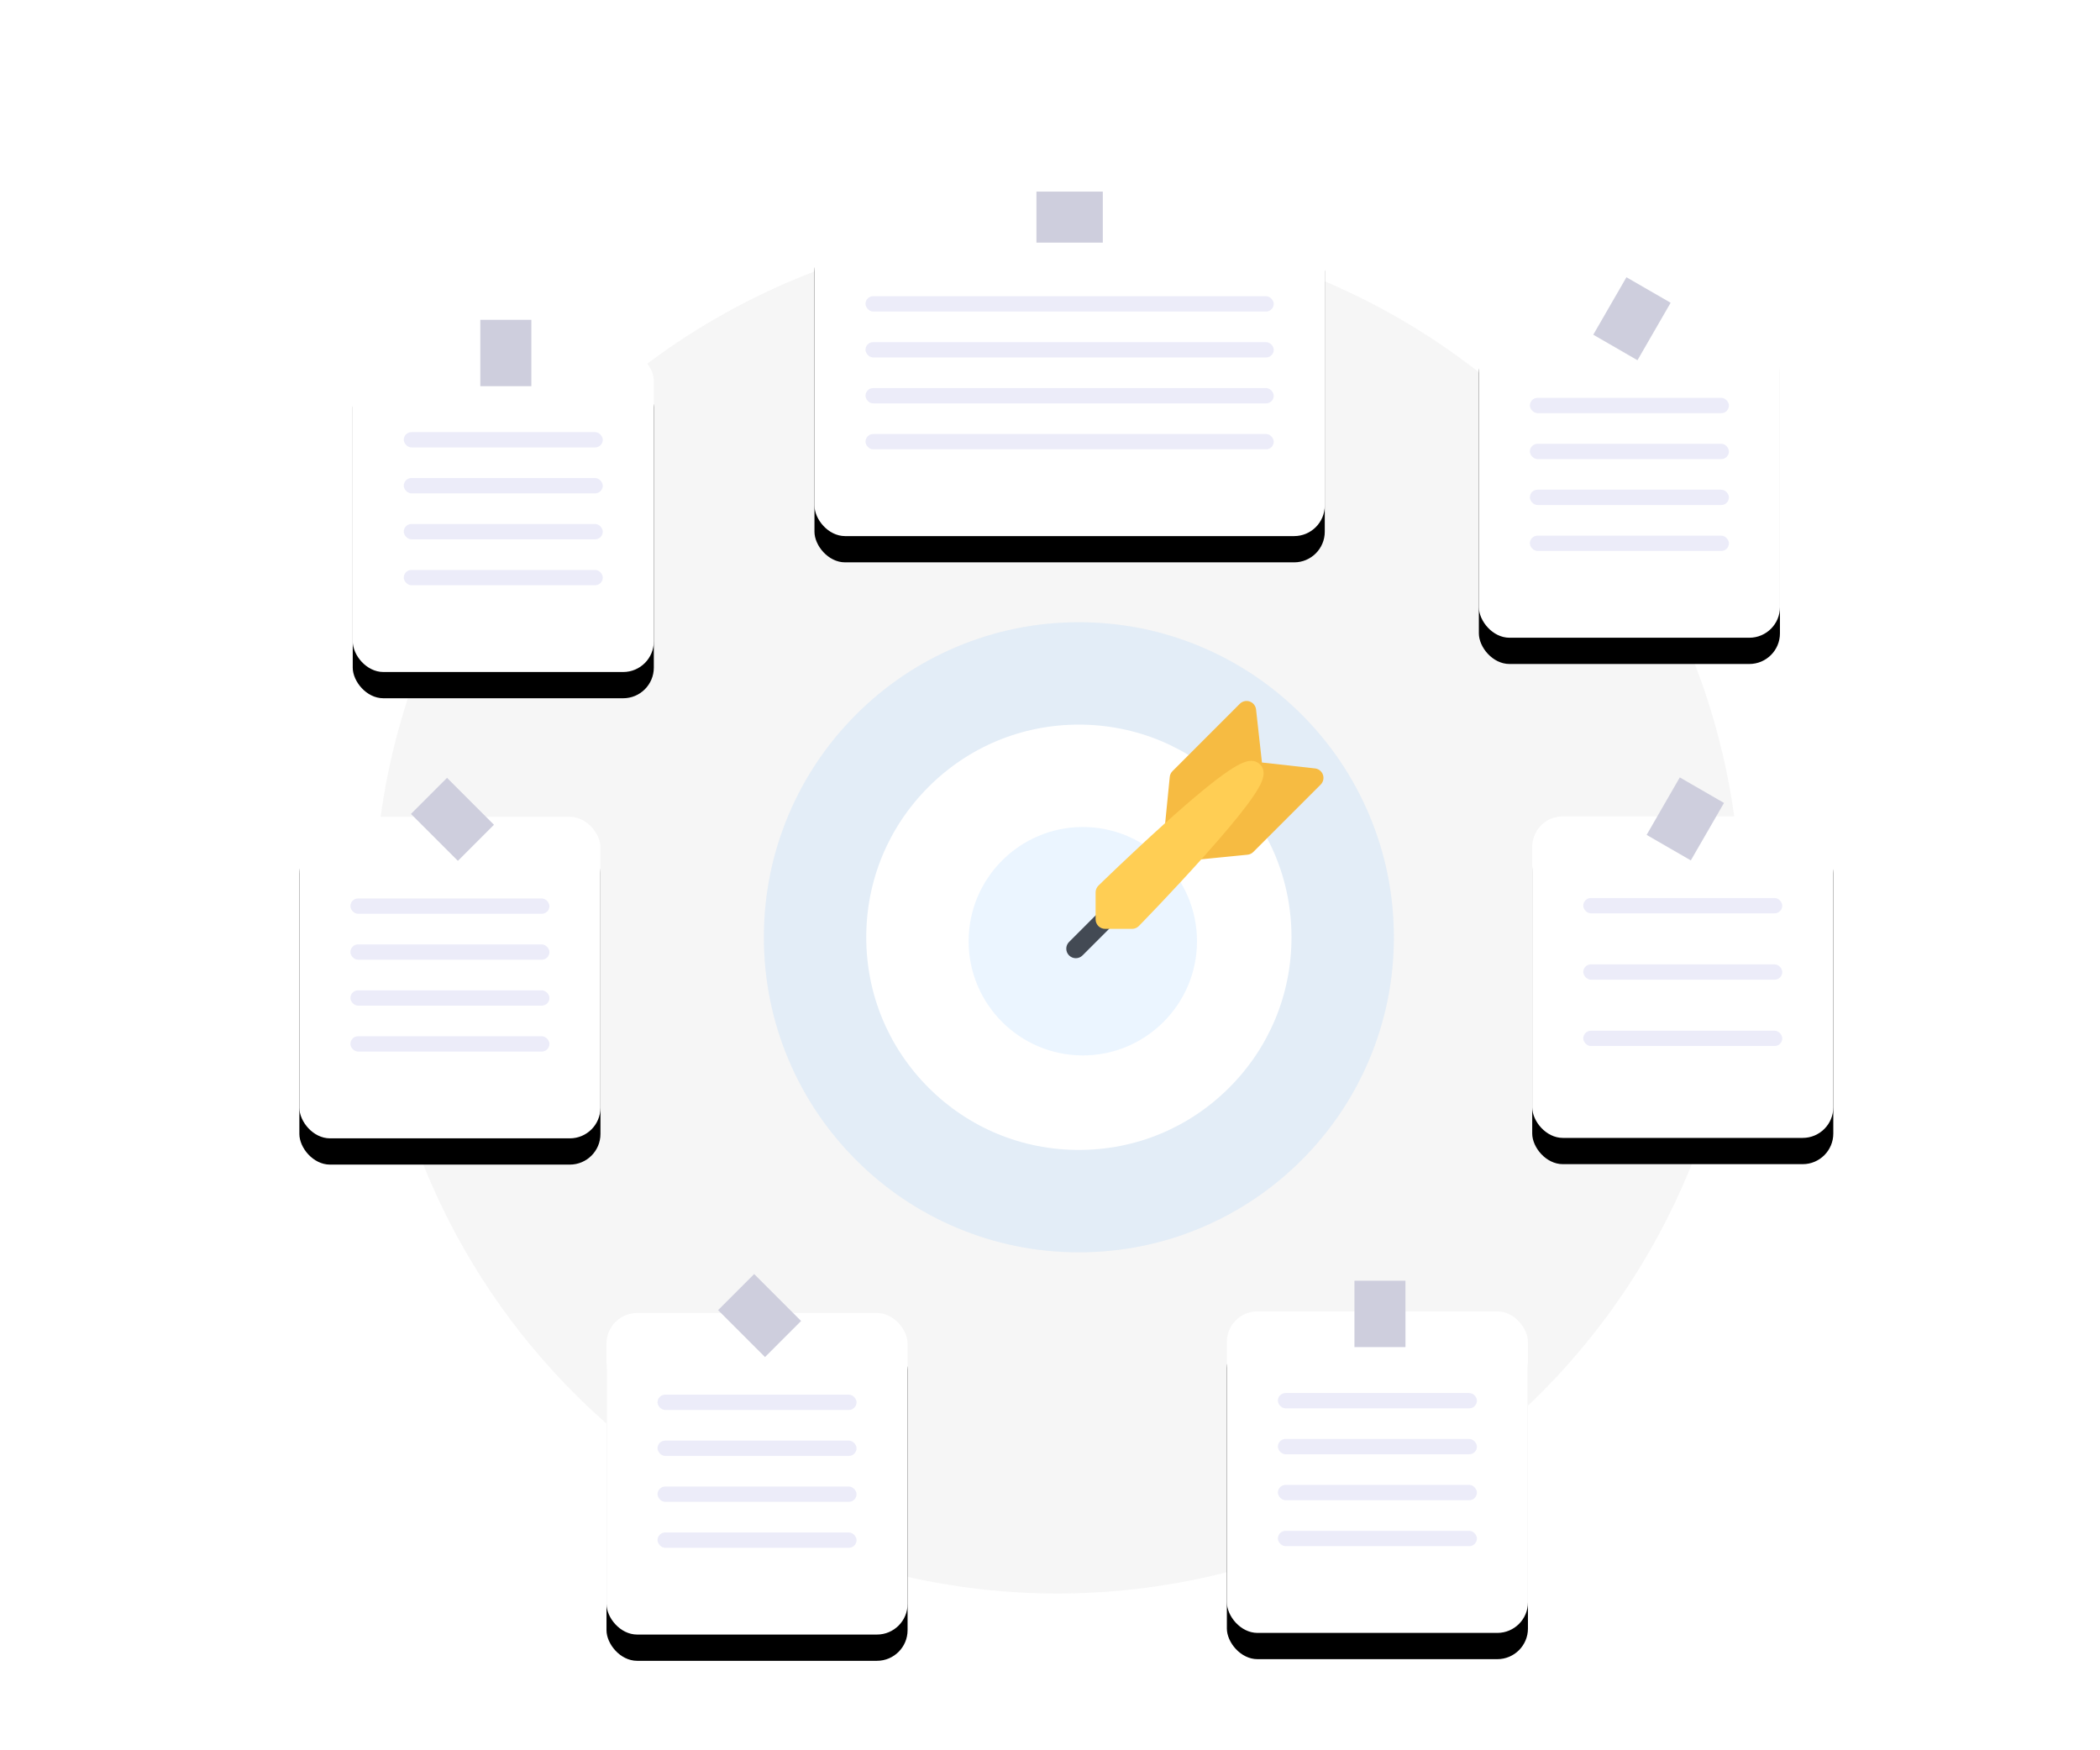<svg xmlns="http://www.w3.org/2000/svg" xmlns:xlink="http://www.w3.org/1999/xlink" width="240" height="200" viewBox="0 0 240 200">
    <defs>
        <filter id="37uv9b8wua" width="213.3%" height="206.1%" x="-56.7%" y="-44.9%" filterUnits="objectBoundingBox">
            <feOffset dy="3" in="SourceAlpha" result="shadowOffsetOuter1"/>
            <feGaussianBlur in="shadowOffsetOuter1" result="shadowBlurOuter1" stdDeviation="6"/>
            <feColorMatrix in="shadowBlurOuter1" values="0 0 0 0 0 0 0 0 0 0 0 0 0 0 0 0 0 0 0.12 0"/>
        </filter>
        <filter id="u7ljt0174c" width="213.3%" height="206.1%" x="-56.7%" y="-44.9%" filterUnits="objectBoundingBox">
            <feOffset dy="3" in="SourceAlpha" result="shadowOffsetOuter1"/>
            <feGaussianBlur in="shadowOffsetOuter1" result="shadowBlurOuter1" stdDeviation="6"/>
            <feColorMatrix in="shadowBlurOuter1" values="0 0 0 0 0 0 0 0 0 0 0 0 0 0 0 0 0 0 0.12 0"/>
        </filter>
        <filter id="kpzb7wt36e" width="166.9%" height="206.1%" x="-33.4%" y="-44.9%" filterUnits="objectBoundingBox">
            <feOffset dy="3" in="SourceAlpha" result="shadowOffsetOuter1"/>
            <feGaussianBlur in="shadowOffsetOuter1" result="shadowBlurOuter1" stdDeviation="6"/>
            <feColorMatrix in="shadowBlurOuter1" values="0 0 0 0 0 0 0 0 0 0 0 0 0 0 0 0 0 0 0.12 0"/>
        </filter>
        <filter id="mswhiqq8rg" width="213.3%" height="206.1%" x="-56.7%" y="-44.9%" filterUnits="objectBoundingBox">
            <feOffset dy="3" in="SourceAlpha" result="shadowOffsetOuter1"/>
            <feGaussianBlur in="shadowOffsetOuter1" result="shadowBlurOuter1" stdDeviation="6"/>
            <feColorMatrix in="shadowBlurOuter1" values="0 0 0 0 0 0 0 0 0 0 0 0 0 0 0 0 0 0 0.12 0"/>
        </filter>
        <filter id="bi4vz2os9i" width="213.3%" height="206.1%" x="-56.7%" y="-44.9%" filterUnits="objectBoundingBox">
            <feOffset dy="3" in="SourceAlpha" result="shadowOffsetOuter1"/>
            <feGaussianBlur in="shadowOffsetOuter1" result="shadowBlurOuter1" stdDeviation="6"/>
            <feColorMatrix in="shadowBlurOuter1" values="0 0 0 0 0 0 0 0 0 0 0 0 0 0 0 0 0 0 0.12 0"/>
        </filter>
        <filter id="c73tr7ecmk" width="213.3%" height="206.1%" x="-56.7%" y="-44.9%" filterUnits="objectBoundingBox">
            <feOffset dy="3" in="SourceAlpha" result="shadowOffsetOuter1"/>
            <feGaussianBlur in="shadowOffsetOuter1" result="shadowBlurOuter1" stdDeviation="6"/>
            <feColorMatrix in="shadowBlurOuter1" values="0 0 0 0 0 0 0 0 0 0 0 0 0 0 0 0 0 0 0.12 0"/>
        </filter>
        <filter id="7xhnfx3eym" width="213.3%" height="206.1%" x="-56.7%" y="-44.9%" filterUnits="objectBoundingBox">
            <feOffset dy="3" in="SourceAlpha" result="shadowOffsetOuter1"/>
            <feGaussianBlur in="shadowOffsetOuter1" result="shadowBlurOuter1" stdDeviation="6"/>
            <feColorMatrix in="shadowBlurOuter1" values="0 0 0 0 0 0 0 0 0 0 0 0 0 0 0 0 0 0 0.12 0"/>
        </filter>
        <rect id="wp2sjmprwb" width="34.409" height="36.742" x="0" y="3.499" rx="3.499"/>
        <rect id="px61qqrprd" width="34.409" height="36.742" x="0" y="3.499" rx="3.499"/>
        <rect id="uqwtlcnc9f" width="58.32" height="36.742" x="0" y="2.916" rx="3.499"/>
        <rect id="wx5folodvh" width="34.409" height="36.742" x="0" y="4.666" rx="3.499"/>
        <rect id="irkiy5yy1j" width="34.409" height="36.742" x="0" y="4.666" rx="3.499"/>
        <rect id="ro73l5q3cl" width="34.409" height="36.742" x="0" y="4.666" rx="3.499"/>
        <rect id="dswxvmqd3n" width="34.409" height="36.742" x="0" y="4.666" rx="3.499"/>
    </defs>
    <g fill="none" fill-rule="evenodd">
        <g>
            <g transform="translate(-123 -2695) translate(123 2695)">
                <circle cx="120.852" cy="104.004" r="78.084" fill="#E5E5E5" fill-rule="nonzero" opacity=".34"/>
                <g fill-rule="nonzero">
                    <path fill="#0083FF" d="M69.171 21.988c-1.814-4.288-4.408-8.138-7.716-11.443C58.15 7.239 54.3 4.643 50.015 2.83 45.574.95 40.858 0 36 0c-4.86 0-9.574.952-14.013 2.83-4.287 1.813-8.138 4.409-11.444 7.715-3.305 3.305-5.9 7.155-7.713 11.443C.952 26.428 0 31.142 0 36.001c0 4.86.952 9.574 2.83 14.013 1.813 4.286 4.408 8.138 7.713 11.444 3.306 3.305 7.157 5.899 11.444 7.713C26.427 71.048 31.14 72 36 72c4.859 0 9.575-.952 14.014-2.829 4.286-1.814 8.136-4.408 11.441-7.713 3.308-3.306 5.902-7.158 7.716-11.444C71.048 45.574 72 40.86 72 36.001s-.952-9.573-2.829-14.013z" opacity=".08" transform="translate(87.3 71.1)"/>
                    <path fill="#FFF" d="M53.181 18.817C48.591 14.227 42.491 11.7 36 11.7c-6.49 0-12.593 2.527-17.182 7.117C14.227 23.407 11.7 29.51 11.7 36s2.527 12.591 7.117 17.183c4.589 4.59 10.691 7.117 17.182 7.117 6.492 0 12.593-2.527 17.182-7.117C57.773 48.591 60.3 42.49 60.3 36s-2.527-12.594-7.119-17.183z" transform="translate(87.3 71.1)"/>
                    <path fill="#0083FF" d="M36.45 23.4c-7.196 0-13.05 5.854-13.05 13.051 0 7.195 5.854 13.049 13.05 13.049 7.196 0 13.05-5.854 13.05-13.049 0-7.197-5.854-13.051-13.05-13.051z" opacity=".08" transform="translate(87.3 71.1)"/>
                    <g>
                        <path fill="#F6BB42" d="M29.332 8.425c-.14-.394-.492-.674-.908-.72l-6.062-.675-.673-6.061C21.642.553 21.362.2 20.966.06c-.394-.138-.834-.038-1.13.257l-7.697 7.699c-.177.177-.289.411-.313.662l-.556 5.602c-.042.424.167.834.535 1.049.171.099.36.147.549.147.22 0 .44-.066.628-.2l3.856-2.723-2.724 3.857c-.245.348-.266.807-.05 1.175.195.338.554.54.938.54.037 0 .072 0 .109-.004l5.603-.555c.25-.025.483-.135.662-.314l7.697-7.697c.297-.295.396-.735.259-1.13z" transform="translate(87.3 71.1) translate(34.56 9)"/>
                        <path fill="#434A54" d="M1.089 29.391c-.28 0-.558-.105-.77-.319-.425-.424-.425-1.113 0-1.539l3.352-3.351c.425-.426 1.115-.426 1.54 0 .425.424.425 1.114 0 1.538l-3.353 3.352c-.212.214-.491.32-.77.32z" transform="translate(87.3 71.1) translate(34.56 9)"/>
                        <path fill="#FFCE54" d="M22.146 7.247c-.185-.185-.512-.405-1.02-.405-1.002 0-2.904.878-9.978 7.25-3.84 3.46-7.432 6.966-7.467 7-.21.207-.329.487-.329.78v3.078c0 .601.488 1.09 1.09 1.09H7.52c.294 0 .575-.119.779-.33.038-.037 3.862-3.955 7.47-7.99 2.132-2.384 3.776-4.345 4.888-5.831.695-.93 1.18-1.667 1.483-2.257.2-.39.812-1.58.006-2.385z" transform="translate(87.3 71.1) translate(34.56 9)"/>
                    </g>
                </g>
                <g transform="translate(40.313 36.547)">
                    <g>
                        <use fill="#000" filter="url(#37uv9b8wua)" xlink:href="#wp2sjmprwb"/>
                        <use fill="#FFF" xlink:href="#wp2sjmprwb"/>
                    </g>
                    <path fill="#CECEDD" d="M14.58 0H20.412V7.582H14.58z"/>
                    <rect width="22.745" height="1.75" x="5.832" y="12.83" fill="#ECECF9" rx=".875"/>
                    <rect width="22.745" height="1.75" x="5.832" y="18.079" fill="#ECECF9" rx=".875"/>
                    <rect width="22.745" height="1.75" x="5.832" y="23.328" fill="#ECECF9" rx=".875"/>
                    <rect width="22.745" height="1.75" x="5.832" y="28.577" fill="#ECECF9" rx=".875"/>
                </g>
                <g transform="translate(140.213 146.347)">
                    <g>
                        <use fill="#000" filter="url(#u7ljt0174c)" xlink:href="#px61qqrprd"/>
                        <use fill="#FFF" xlink:href="#px61qqrprd"/>
                    </g>
                    <path fill="#CECEDD" d="M14.58 0H20.412V7.582H14.58z"/>
                    <rect width="22.745" height="1.75" x="5.832" y="12.83" fill="#ECECF9" rx=".875"/>
                    <rect width="22.745" height="1.75" x="5.832" y="18.079" fill="#ECECF9" rx=".875"/>
                    <rect width="22.745" height="1.75" x="5.832" y="23.328" fill="#ECECF9" rx=".875"/>
                    <rect width="22.745" height="1.75" x="5.832" y="28.577" fill="#ECECF9" rx=".875"/>
                </g>
                <g transform="translate(93.082 21.6)">
                    <g>
                        <use fill="#000" filter="url(#kpzb7wt36e)" xlink:href="#uqwtlcnc9f"/>
                        <use fill="#FFF" xlink:href="#uqwtlcnc9f"/>
                    </g>
                    <path fill="#CECEDD" d="M26.244 -0.583H32.076V6.999H26.244z" transform="rotate(90 29.16 3.208)"/>
                    <rect width="46.656" height="1.75" x="5.832" y="12.247" fill="#ECECF9" rx=".875"/>
                    <rect width="46.656" height="1.75" x="5.832" y="17.496" fill="#ECECF9" rx=".875"/>
                    <rect width="46.656" height="1.75" x="5.832" y="22.745" fill="#ECECF9" rx=".875"/>
                    <rect width="46.656" height="1.75" x="5.832" y="27.994" fill="#ECECF9" rx=".875"/>
                </g>
                <g transform="translate(169.013 31.464)">
                    <g>
                        <use fill="#000" filter="url(#mswhiqq8rg)" xlink:href="#wx5folodvh"/>
                        <use fill="#FFF" xlink:href="#wx5folodvh"/>
                    </g>
                    <path fill="#CECEDD" d="M14.58 1.166H20.412V8.748H14.58z" transform="rotate(30 17.496 4.957)"/>
                    <rect width="22.745" height="1.75" x="5.832" y="13.997" fill="#ECECF9" rx=".875"/>
                    <rect width="22.745" height="1.75" x="5.832" y="19.246" fill="#ECECF9" rx=".875"/>
                    <rect width="22.745" height="1.75" x="5.832" y="24.494" fill="#ECECF9" rx=".875"/>
                    <rect width="22.745" height="1.75" x="5.832" y="29.743" fill="#ECECF9" rx=".875"/>
                </g>
                <g transform="translate(175.111 88.618)">
                    <g>
                        <use fill="#000" filter="url(#bi4vz2os9i)" xlink:href="#irkiy5yy1j"/>
                        <use fill="#FFF" xlink:href="#irkiy5yy1j"/>
                    </g>
                    <path fill="#CECEDD" d="M14.58 1.166H20.412V8.748H14.58z" transform="rotate(30 17.496 4.957)"/>
                    <rect width="22.745" height="1.75" x="5.832" y="13.997" fill="#ECECF9" rx=".875"/>
                    <rect width="22.745" height="1.75" x="5.832" y="21.578" fill="#ECECF9" rx=".875"/>
                    <rect width="22.745" height="1.75" x="5.832" y="29.16" fill="#ECECF9" rx=".875"/>
                </g>
                <g transform="translate(34.214 88.668)">
                    <g>
                        <use fill="#000" filter="url(#c73tr7ecmk)" xlink:href="#ro73l5q3cl"/>
                        <use fill="#FFF" xlink:href="#ro73l5q3cl"/>
                    </g>
                    <path fill="#CECEDD" d="M14.58 1.166H20.412V8.748H14.58z" transform="rotate(-45 17.496 4.957)"/>
                    <rect width="22.745" height="1.75" x="5.832" y="13.997" fill="#ECECF9" rx=".875"/>
                    <rect width="22.745" height="1.75" x="5.832" y="19.246" fill="#ECECF9" rx=".875"/>
                    <rect width="22.745" height="1.75" x="5.832" y="24.494" fill="#ECECF9" rx=".875"/>
                    <rect width="22.745" height="1.75" x="5.832" y="29.743" fill="#ECECF9" rx=".875"/>
                </g>
                <g transform="translate(69.314 145.368)">
                    <g>
                        <use fill="#000" filter="url(#7xhnfx3eym)" xlink:href="#dswxvmqd3n"/>
                        <use fill="#FFF" xlink:href="#dswxvmqd3n"/>
                    </g>
                    <path fill="#CECEDD" d="M14.58 1.166H20.412V8.748H14.58z" transform="rotate(-45 17.496 4.957)"/>
                    <rect width="22.745" height="1.75" x="5.832" y="13.997" fill="#ECECF9" rx=".875"/>
                    <rect width="22.745" height="1.75" x="5.832" y="19.246" fill="#ECECF9" rx=".875"/>
                    <rect width="22.745" height="1.75" x="5.832" y="24.494" fill="#ECECF9" rx=".875"/>
                    <rect width="22.745" height="1.75" x="5.832" y="29.743" fill="#ECECF9" rx=".875"/>
                </g>
            </g>
        </g>
    </g>
</svg>
